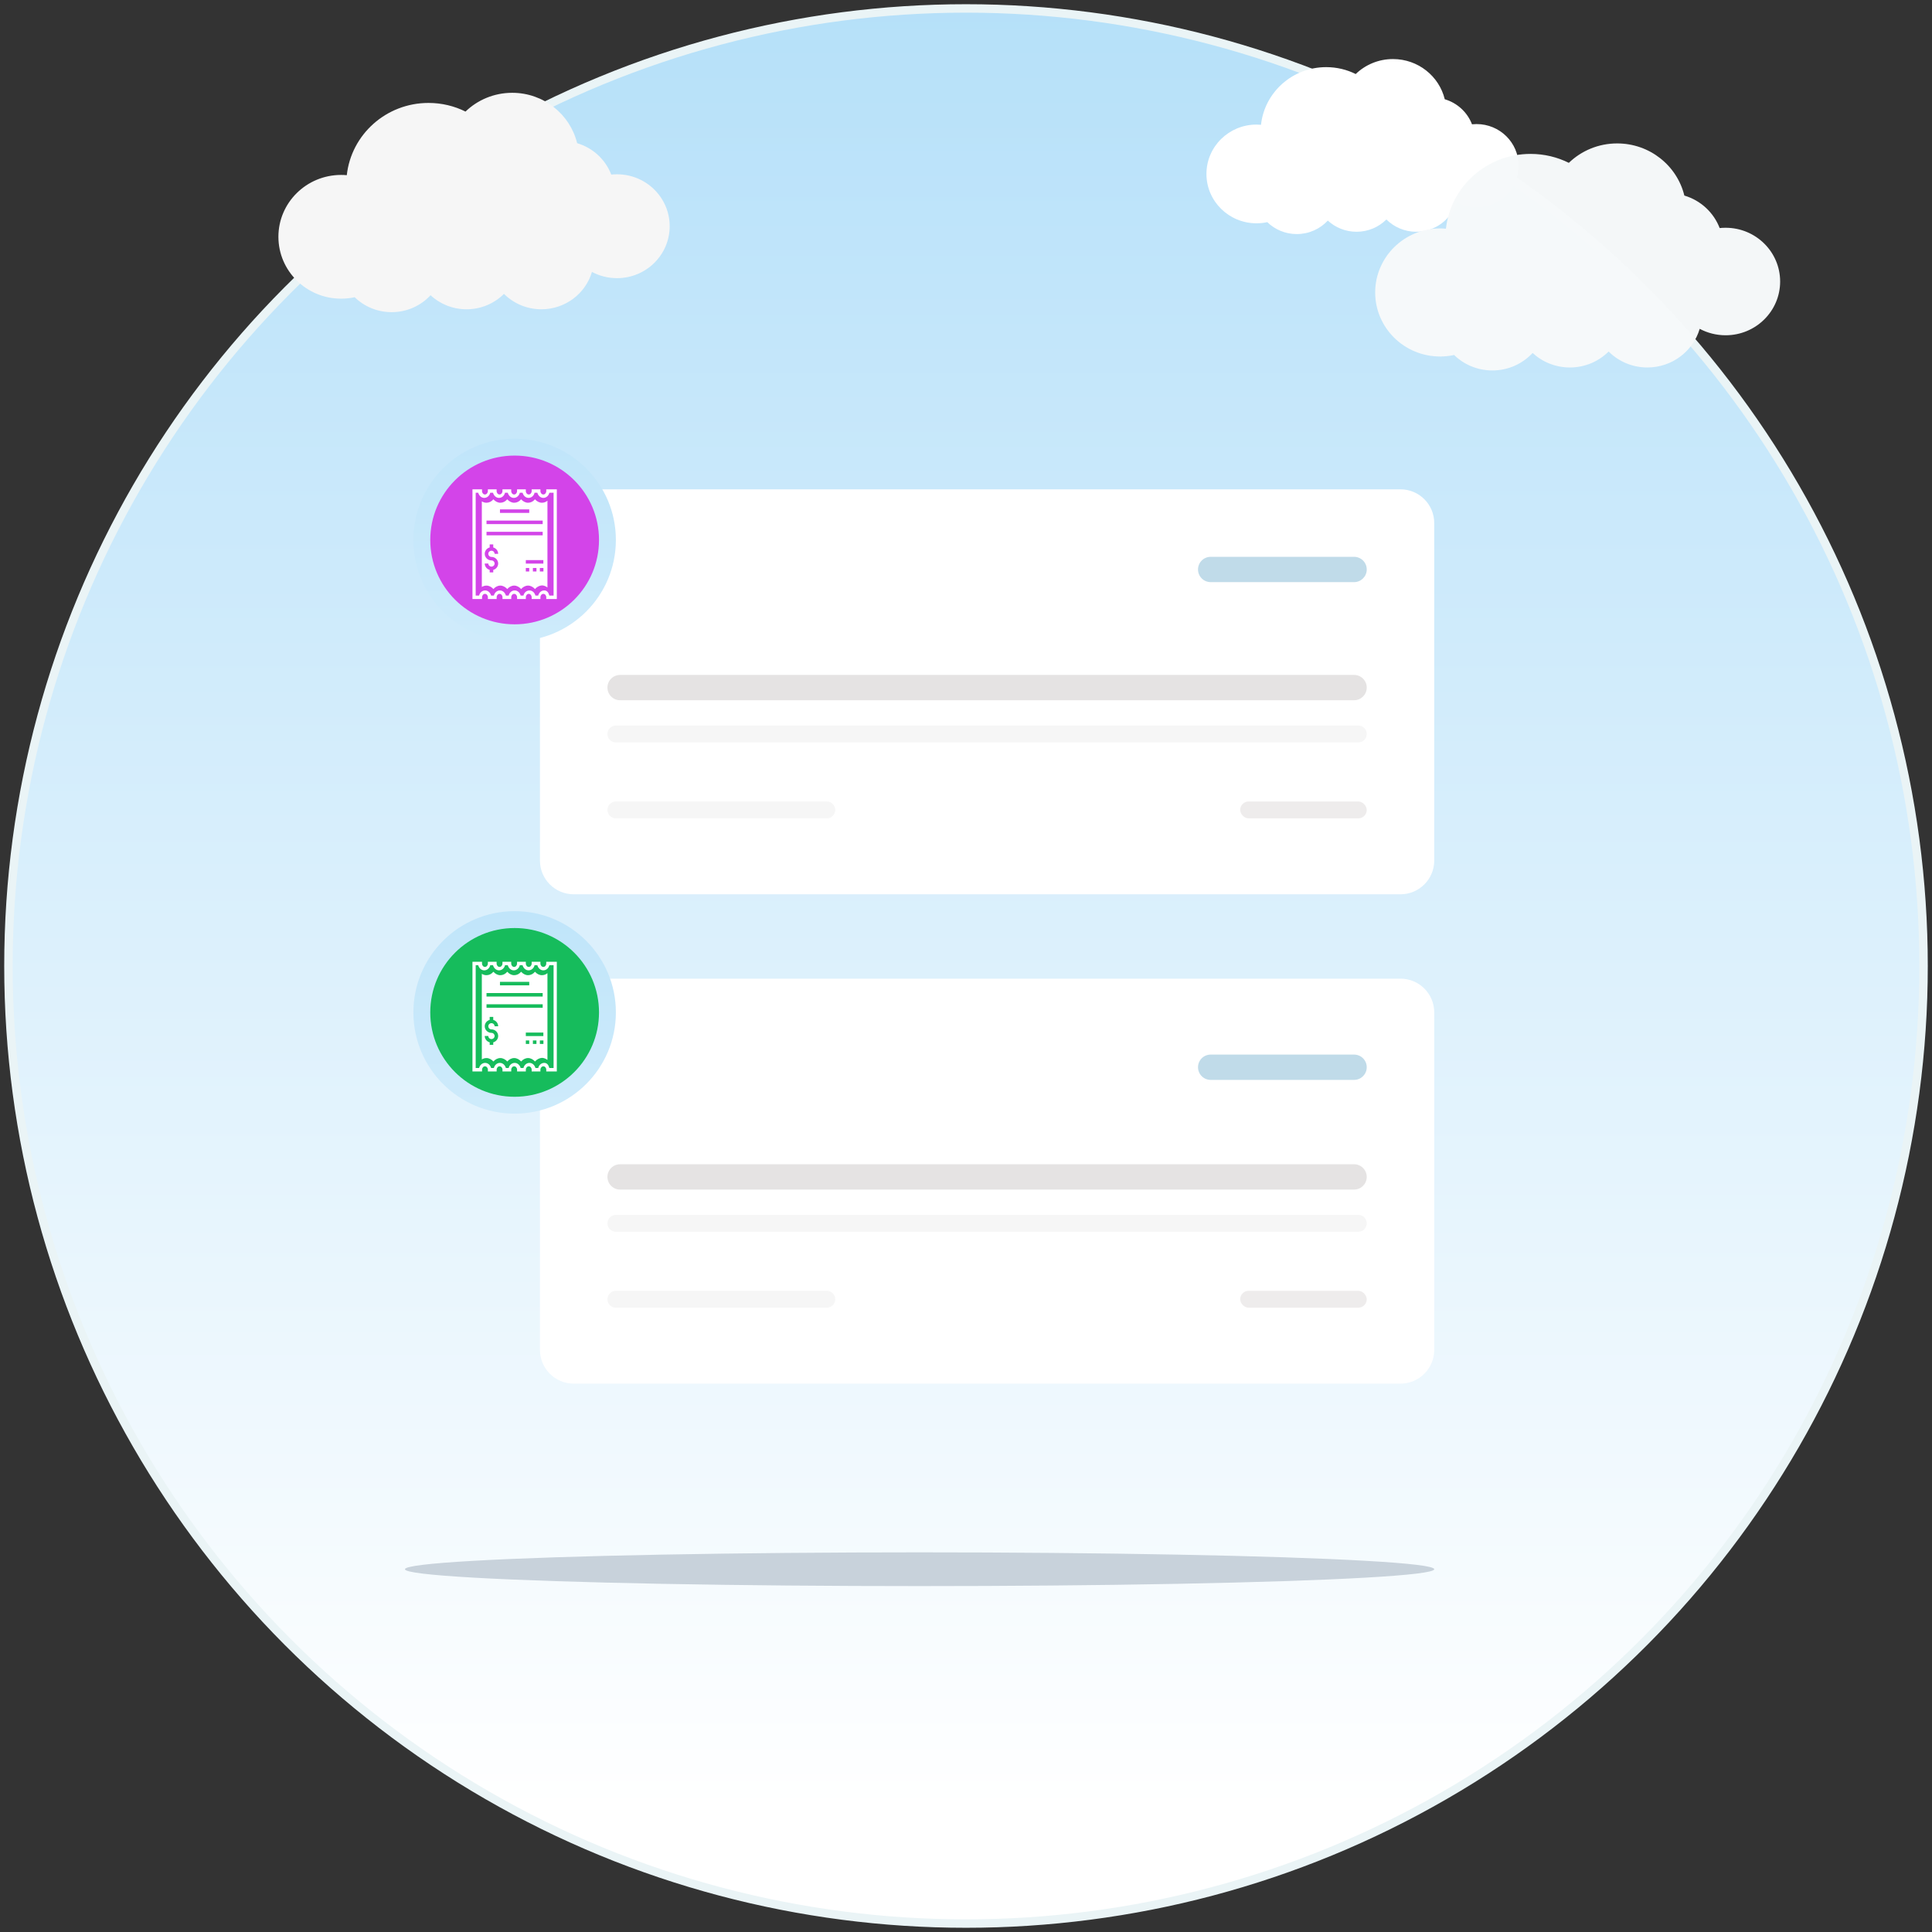 <?xml version="1.0" encoding="UTF-8"?>
<svg width="229px" height="229px" viewBox="0 0 229 229" version="1.1" xmlns="http://www.w3.org/2000/svg" xmlns:xlink="http://www.w3.org/1999/xlink">
    <rect x="0" y="0" width="229" height="229" fill="#333333" stroke="none"/>
    <!-- Generator: Sketch 52.6 (67491) - http://www.bohemiancoding.com/sketch -->
    <title>emptypayablepayment</title>
    <desc>Created with Sketch.</desc>
    <defs>
        <linearGradient x1="50%" y1="93.344%" x2="50%" y2="0%" id="linearGradient-1">
            <stop stop-color="#FFFFFF" offset="0%"></stop>
            <stop stop-color="#B5E0F9" offset="100%"></stop>
        </linearGradient>
        <linearGradient x1="50%" y1="-4.199%" x2="50%" y2="105.118%" id="linearGradient-2">
            <stop stop-color="#C0E5FA" offset="0%"></stop>
            <stop stop-color="#CEEBFB" offset="100%"></stop>
        </linearGradient>
    </defs>
    <g id="Empty-States" stroke="none" stroke-width="1" fill="none" fill-rule="evenodd">
        <g id="Artboard-3" transform="translate(-39, -317)">
            <g id="emptypayablepayment" transform="translate(40, 318)">
                <circle id="Oval" stroke="#EAF4F6" fill="url(#linearGradient-1)" fill-rule="nonzero" cx="113.5" cy="113.5" r="113.5"></circle>
                <g id="EmptyContact" transform="translate(47, 52)">
                    <g id="Group-3" transform="translate(16, 5)">
                        <path d="M4,0 L16.964,0 L102,0 C104.209,-8.25425059e-15 106,1.791 106,4 L106,44 C106,46.209 104.209,48 102,48 L4,48 C1.791,48 2.705415e-16,46.209 0,44 L0,8.847 L0,4 C-2.705415e-16,1.791 1.791,4.05812251e-16 4,0 Z" id="Rectangle" fill="#FFFFFF" fill-rule="nonzero"></path>
                        <g id="Text" transform="translate(8, 22)">
                            <path d="M1,6 L89,6 C89.552,6 90,6.448 90,7 L90,7 C90,7.552 89.552,8 89,8 L1,8 C0.448,8 6.76353751e-17,7.552 0,7 L0,7 C-6.76353751e-17,6.448 0.448,6 1,6 Z" id="Name" fill="#F6F6F6"></path>
                            <path d="M1.5,0 L88.5,0 C89.328,-1.52179594e-16 90,0.672 90,1.5 L90,1.5 C90,2.328 89.328,3 88.5,3 L1.5,3 C0.672,3 1.01453063e-16,2.328 0,1.5 L0,1.5 C-1.01453063e-16,0.672 0.672,1.52179594e-16 1.5,0 Z" id="Name" fill="#E5E3E3"></path>
                        </g>
                        <g id="Text" transform="translate(8, 37)">
                            <rect id="Name" fill="#EEECEC" x="75" y="0" width="15" height="2" rx="1"></rect>
                            <path d="M1,0 L26,0 C26.552,-1.01453063e-16 27,0.448 27,1 L27,1 C27,1.552 26.552,2 26,2 L1,2 C0.448,2 6.76353751e-17,1.552 0,1 L0,1 C-6.76353751e-17,0.448 0.448,1.01453063e-16 1,0 Z" id="Name" fill="#F6F6F6"></path>
                        </g>
                        <g id="Text" transform="translate(78, 8)" fill="#C0DBE9">
                            <path d="M1.5,0 L18.5,0 C19.328,-1.52179594e-16 20,0.672 20,1.5 L20,1.5 C20,2.328 19.328,3 18.5,3 L1.5,3 C0.672,3 1.01453063e-16,2.328 0,1.5 L0,1.5 C-1.01453063e-16,0.672 0.672,1.52179594e-16 1.5,0 Z" id="Name"></path>
                        </g>
                    </g>
                    <g id="Group-3" transform="translate(16, 63)">
                        <path d="M4,0 L16.964,0 L102,0 C104.209,-8.25425059e-15 106,1.791 106,4 L106,44 C106,46.209 104.209,48 102,48 L4,48 C1.791,48 2.705415e-16,46.209 0,44 L0,8.847 L0,4 C-2.705415e-16,1.791 1.791,4.05812251e-16 4,0 Z" id="Rectangle" fill="#FFFFFF" fill-rule="nonzero"></path>
                        <g id="Text" transform="translate(8, 22)">
                            <path d="M1,6 L89,6 C89.552,6 90,6.448 90,7 L90,7 C90,7.552 89.552,8 89,8 L1,8 C0.448,8 6.76353751e-17,7.552 0,7 L0,7 C-6.76353751e-17,6.448 0.448,6 1,6 Z" id="Name" fill="#F6F6F6"></path>
                            <path d="M1.5,0 L88.5,0 C89.328,-1.52179594e-16 90,0.672 90,1.5 L90,1.5 C90,2.328 89.328,3 88.5,3 L1.5,3 C0.672,3 1.01453063e-16,2.328 0,1.5 L0,1.5 C-1.01453063e-16,0.672 0.672,1.52179594e-16 1.5,0 Z" id="Name" fill="#E5E3E3"></path>
                        </g>
                        <g id="Text" transform="translate(8, 37)">
                            <rect id="Name" fill="#EEECEC" x="75" y="0" width="15" height="2" rx="1"></rect>
                            <path d="M1,0 L26,0 C26.552,-1.01453063e-16 27,0.448 27,1 L27,1 C27,1.552 26.552,2 26,2 L1,2 C0.448,2 6.76353751e-17,1.552 0,1 L0,1 C-6.76353751e-17,0.448 0.448,1.01453063e-16 1,0 Z" id="Name" fill="#F6F6F6"></path>
                        </g>
                        <g id="Text" transform="translate(78, 9)" fill="#C0DBE9">
                            <path d="M1.5,0 L18.5,0 C19.328,-1.52179594e-16 20,0.672 20,1.5 L20,1.5 C20,2.328 19.328,3 18.5,3 L1.5,3 C0.672,3 1.01453063e-16,2.328 0,1.5 L0,1.5 C-1.01453063e-16,0.672 0.672,1.52179594e-16 1.5,0 Z" id="Name"></path>
                        </g>
                    </g>
                    <ellipse id="Oval-3" fill="#C8D2DB" fill-rule="nonzero" cx="61" cy="133" rx="61" ry="2"></ellipse>
                    <g id="Group-11" transform="translate(2, 0)" fill-rule="nonzero">
                        <circle id="Oval-8" stroke="url(#linearGradient-2)" stroke-width="2" fill="#D344E9" cx="11" cy="11" r="11"></circle>
                        <g id="invoice" transform="translate(6, 5)">
                            <path d="M7.41,11.818 C7.19,11.572 6.898,11.41 6.589,11.41 C6.279,11.41 5.985,11.572 5.767,11.818 C5.547,11.572 5.255,11.41 4.946,11.41 C4.636,11.41 4.342,11.572 4.124,11.818 C3.904,11.572 3.612,11.41 3.303,11.41 C2.993,11.41 2.699,11.572 2.481,11.818 C2.261,11.572 1.969,11.41 1.659,11.41 C1.459,11.41 1.275,11.472 1.111,11.572 L1.111,1.426 C1.275,1.528 1.459,1.59 1.659,1.59 C1.971,1.59 2.263,1.447 2.481,1.182 C2.701,1.428 2.993,1.59 3.303,1.59 C3.612,1.59 3.906,1.447 4.124,1.182 C4.344,1.428 4.636,1.59 4.946,1.59 C5.255,1.59 5.549,1.447 5.767,1.182 C5.987,1.428 6.279,1.59 6.589,1.59 C6.898,1.59 7.192,1.447 7.41,1.182 C7.63,1.428 7.922,1.59 8.232,1.59 C8.469,1.59 8.707,1.509 8.889,1.344 L8.889,11.634 C8.705,11.491 8.469,11.388 8.232,11.388 C7.922,11.41 7.63,11.572 7.41,11.818 Z" id="SVGCleanerId_0"></path>
                            <path d="M10,13 L8.749,13 L8.749,12.796 C8.749,12.573 8.596,12.39 8.403,12.39 C8.21,12.39 8.057,12.573 8.057,12.796 L8.057,13 L7.019,13 L7.019,12.796 C7.019,12.573 6.866,12.39 6.673,12.39 C6.48,12.39 6.327,12.573 6.327,12.796 L6.327,13 L5.29,13 L5.29,12.796 C5.29,12.573 5.137,12.39 4.944,12.39 C4.751,12.39 4.598,12.573 4.598,12.796 L4.598,13 L3.56,13 L3.56,12.796 C3.56,12.573 3.407,12.39 3.214,12.39 C3.021,12.39 2.868,12.573 2.868,12.796 L2.868,13 L1.83,13 L1.83,12.796 C1.83,12.573 1.677,12.39 1.484,12.39 C1.291,12.39 1.138,12.573 1.138,12.796 L1.138,13 L0,13 L0,0 L1.134,0 L1.134,0.204 C1.134,0.427 1.289,0.61 1.48,0.61 C1.671,0.61 1.826,0.427 1.826,0.204 L1.826,0 L2.864,0 L2.864,0.204 C2.864,0.427 3.017,0.61 3.21,0.61 C3.403,0.61 3.556,0.427 3.556,0.204 L3.556,0 L4.594,0 L4.594,0.204 C4.594,0.427 4.747,0.61 4.94,0.61 C5.133,0.61 5.286,0.427 5.286,0.204 L5.286,0 L6.327,0 L6.327,0.204 C6.327,0.427 6.48,0.61 6.673,0.61 C6.866,0.61 7.019,0.427 7.019,0.204 L7.019,0 L8.057,0 L8.057,0.204 C8.057,0.427 8.21,0.61 8.403,0.61 C8.596,0.61 8.749,0.427 8.749,0.204 L8.749,0 L10,0 L10,13 Z M9.115,12.594 L9.616,12.594 L9.616,0.406 L9.115,0.406 C9.039,0.752 8.749,1.015 8.403,1.015 C8.057,1.015 7.788,0.752 7.691,0.406 L7.363,0.406 C7.287,0.752 6.997,1.015 6.651,1.015 C6.305,1.015 6.036,0.752 5.939,0.406 L5.611,0.406 C5.535,0.752 5.245,1.015 4.899,1.015 C4.554,1.015 4.284,0.752 4.187,0.406 L3.86,0.406 C3.783,0.752 3.494,1.015 3.148,1.015 C2.802,1.015 2.532,0.752 2.436,0.406 L2.108,0.406 C2.031,0.752 1.742,1.015 1.396,1.015 C1.05,1.015 0.78,0.752 0.684,0.406 L0.384,0.406 L0.384,12.594 L0.788,12.594 C0.865,12.248 1.154,11.985 1.5,11.985 C1.846,11.985 2.116,12.248 2.212,12.594 L2.54,12.594 C2.617,12.248 2.906,11.985 3.252,11.985 C3.598,11.985 3.868,12.248 3.964,12.594 L4.292,12.594 C4.368,12.248 4.658,11.985 5.004,11.985 C5.35,11.985 5.619,12.248 5.716,12.594 L6.044,12.594 C6.12,12.248 6.41,11.985 6.756,11.985 C7.102,11.985 7.371,12.248 7.468,12.594 L7.796,12.594 C7.872,12.248 8.162,11.985 8.508,11.985 C8.854,11.985 9.021,12.248 9.115,12.594 Z" id="Shape" fill="#FFFFFF"></path>
                            <path d="M7.41,11.818 C7.19,11.572 6.898,11.41 6.589,11.41 C6.279,11.41 5.985,11.572 5.767,11.818 C5.547,11.572 5.255,11.41 4.946,11.41 C4.636,11.41 4.342,11.572 4.124,11.818 C3.904,11.572 3.612,11.41 3.303,11.41 C2.993,11.41 2.699,11.572 2.481,11.818 C2.261,11.572 1.969,11.41 1.659,11.41 C1.459,11.41 1.275,11.472 1.111,11.572 L1.111,1.426 C1.275,1.528 1.459,1.59 1.659,1.59 C1.971,1.59 2.263,1.447 2.481,1.182 C2.701,1.428 2.993,1.59 3.303,1.59 C3.612,1.59 3.906,1.447 4.124,1.182 C4.344,1.428 4.636,1.59 4.946,1.59 C5.255,1.59 5.549,1.447 5.767,1.182 C5.987,1.428 6.279,1.59 6.589,1.59 C6.898,1.59 7.192,1.447 7.41,1.182 C7.63,1.428 7.922,1.59 8.232,1.59 C8.469,1.59 8.707,1.509 8.889,1.344 L8.889,11.634 C8.705,11.491 8.469,11.388 8.232,11.388 C7.922,11.41 7.63,11.572 7.41,11.818 Z" id="SVGCleanerId_0_1_" fill="#FFFFFF"></path>
                            <g id="Group" transform="translate(1.444, 2.364)" fill="#D344E9">
                                <path d="M0.809,5.647 C0.602,5.647 0.435,5.481 0.435,5.28 C0.435,5.077 0.604,4.913 0.809,4.913 C1.015,4.913 1.182,5.079 1.182,5.28 L1.604,5.28 C1.604,4.921 1.355,4.616 1.02,4.525 L1.02,4.168 L0.598,4.168 L0.598,4.525 C0.26,4.616 0.013,4.919 0.013,5.28 C0.013,5.712 0.37,6.062 0.809,6.062 C1.015,6.062 1.182,6.229 1.182,6.43 C1.182,6.631 1.013,6.797 0.809,6.797 C0.602,6.797 0.435,6.631 0.435,6.43 L0.013,6.43 C0.013,6.789 0.262,7.094 0.598,7.185 L0.598,7.482 L1.02,7.482 L1.02,7.185 C1.357,7.094 1.604,6.791 1.604,6.43 C1.604,6 1.247,5.647 0.809,5.647 Z" id="Shape"></path>
                                <polygon id="Rectangle-path" points="1.817 0.014 5.287 0.014 5.287 0.429 1.817 0.429"></polygon>
                                <polygon id="Rectangle-path" points="0.222 1.342 6.88 1.342 6.88 1.757 0.222 1.757"></polygon>
                                <polygon id="Rectangle-path" points="0.222 2.672 6.88 2.672 6.88 3.087 0.222 3.087"></polygon>
                                <polygon id="Shape" points="6.96 6.44 6.96 6.025 4.906 6.025 4.882 6.025 4.882 6.44 4.906 6.44"></polygon>
                                <polygon id="Shape" points="4.906 6.959 4.882 6.959 4.882 7.374 4.906 7.374 5.264 7.374 5.285 7.374 5.285 6.959 5.264 6.959"></polygon>
                                <polygon id="Shape" points="5.73 6.959 5.72 6.959 5.72 7.374 5.73 7.374 6.133 7.374 6.142 7.374 6.142 6.959 6.133 6.959"></polygon>
                                <polygon id="Shape" points="6.96 6.959 6.557 6.959 6.547 6.959 6.547 7.374 6.557 7.374 6.96 7.374 6.969 7.374 6.969 6.959"></polygon>
                            </g>
                        </g>
                    </g>
                    <g id="Group-11" transform="translate(2, 56)" fill-rule="nonzero">
                        <circle id="Oval-8" stroke="url(#linearGradient-2)" stroke-width="2" fill="#16BC5C" cx="11" cy="11" r="11"></circle>
                        <g id="invoice" transform="translate(6, 5)">
                            <path d="M7.41,11.818 C7.19,11.572 6.898,11.41 6.589,11.41 C6.279,11.41 5.985,11.572 5.767,11.818 C5.547,11.572 5.255,11.41 4.946,11.41 C4.636,11.41 4.342,11.572 4.124,11.818 C3.904,11.572 3.612,11.41 3.303,11.41 C2.993,11.41 2.699,11.572 2.481,11.818 C2.261,11.572 1.969,11.41 1.659,11.41 C1.459,11.41 1.275,11.472 1.111,11.572 L1.111,1.426 C1.275,1.528 1.459,1.59 1.659,1.59 C1.971,1.59 2.263,1.447 2.481,1.182 C2.701,1.428 2.993,1.59 3.303,1.59 C3.612,1.59 3.906,1.447 4.124,1.182 C4.344,1.428 4.636,1.59 4.946,1.59 C5.255,1.59 5.549,1.447 5.767,1.182 C5.987,1.428 6.279,1.59 6.589,1.59 C6.898,1.59 7.192,1.447 7.41,1.182 C7.63,1.428 7.922,1.59 8.232,1.59 C8.469,1.59 8.707,1.509 8.889,1.344 L8.889,11.634 C8.705,11.491 8.469,11.388 8.232,11.388 C7.922,11.41 7.63,11.572 7.41,11.818 Z" id="SVGCleanerId_0"></path>
                            <path d="M10,13 L8.749,13 L8.749,12.796 C8.749,12.573 8.596,12.39 8.403,12.39 C8.21,12.39 8.057,12.573 8.057,12.796 L8.057,13 L7.019,13 L7.019,12.796 C7.019,12.573 6.866,12.39 6.673,12.39 C6.48,12.39 6.327,12.573 6.327,12.796 L6.327,13 L5.29,13 L5.29,12.796 C5.29,12.573 5.137,12.39 4.944,12.39 C4.751,12.39 4.598,12.573 4.598,12.796 L4.598,13 L3.56,13 L3.56,12.796 C3.56,12.573 3.407,12.39 3.214,12.39 C3.021,12.39 2.868,12.573 2.868,12.796 L2.868,13 L1.83,13 L1.83,12.796 C1.83,12.573 1.677,12.39 1.484,12.39 C1.291,12.39 1.138,12.573 1.138,12.796 L1.138,13 L0,13 L0,0 L1.134,0 L1.134,0.204 C1.134,0.427 1.289,0.61 1.48,0.61 C1.671,0.61 1.826,0.427 1.826,0.204 L1.826,0 L2.864,0 L2.864,0.204 C2.864,0.427 3.017,0.61 3.21,0.61 C3.403,0.61 3.556,0.427 3.556,0.204 L3.556,0 L4.594,0 L4.594,0.204 C4.594,0.427 4.747,0.61 4.94,0.61 C5.133,0.61 5.286,0.427 5.286,0.204 L5.286,0 L6.327,0 L6.327,0.204 C6.327,0.427 6.48,0.61 6.673,0.61 C6.866,0.61 7.019,0.427 7.019,0.204 L7.019,0 L8.057,0 L8.057,0.204 C8.057,0.427 8.21,0.61 8.403,0.61 C8.596,0.61 8.749,0.427 8.749,0.204 L8.749,0 L10,0 L10,13 Z M9.115,12.594 L9.616,12.594 L9.616,0.406 L9.115,0.406 C9.039,0.752 8.749,1.015 8.403,1.015 C8.057,1.015 7.788,0.752 7.691,0.406 L7.363,0.406 C7.287,0.752 6.997,1.015 6.651,1.015 C6.305,1.015 6.036,0.752 5.939,0.406 L5.611,0.406 C5.535,0.752 5.245,1.015 4.899,1.015 C4.554,1.015 4.284,0.752 4.187,0.406 L3.86,0.406 C3.783,0.752 3.494,1.015 3.148,1.015 C2.802,1.015 2.532,0.752 2.436,0.406 L2.108,0.406 C2.031,0.752 1.742,1.015 1.396,1.015 C1.05,1.015 0.78,0.752 0.684,0.406 L0.384,0.406 L0.384,12.594 L0.788,12.594 C0.865,12.248 1.154,11.985 1.5,11.985 C1.846,11.985 2.116,12.248 2.212,12.594 L2.54,12.594 C2.617,12.248 2.906,11.985 3.252,11.985 C3.598,11.985 3.868,12.248 3.964,12.594 L4.292,12.594 C4.368,12.248 4.658,11.985 5.004,11.985 C5.35,11.985 5.619,12.248 5.716,12.594 L6.044,12.594 C6.12,12.248 6.41,11.985 6.756,11.985 C7.102,11.985 7.371,12.248 7.468,12.594 L7.796,12.594 C7.872,12.248 8.162,11.985 8.508,11.985 C8.854,11.985 9.021,12.248 9.115,12.594 Z" id="Shape" fill="#FFFFFF"></path>
                            <path d="M7.41,11.818 C7.19,11.572 6.898,11.41 6.589,11.41 C6.279,11.41 5.985,11.572 5.767,11.818 C5.547,11.572 5.255,11.41 4.946,11.41 C4.636,11.41 4.342,11.572 4.124,11.818 C3.904,11.572 3.612,11.41 3.303,11.41 C2.993,11.41 2.699,11.572 2.481,11.818 C2.261,11.572 1.969,11.41 1.659,11.41 C1.459,11.41 1.275,11.472 1.111,11.572 L1.111,1.426 C1.275,1.528 1.459,1.59 1.659,1.59 C1.971,1.59 2.263,1.447 2.481,1.182 C2.701,1.428 2.993,1.59 3.303,1.59 C3.612,1.59 3.906,1.447 4.124,1.182 C4.344,1.428 4.636,1.59 4.946,1.59 C5.255,1.59 5.549,1.447 5.767,1.182 C5.987,1.428 6.279,1.59 6.589,1.59 C6.898,1.59 7.192,1.447 7.41,1.182 C7.63,1.428 7.922,1.59 8.232,1.59 C8.469,1.59 8.707,1.509 8.889,1.344 L8.889,11.634 C8.705,11.491 8.469,11.388 8.232,11.388 C7.922,11.41 7.63,11.572 7.41,11.818 Z" id="SVGCleanerId_0_1_" fill="#FFFFFF"></path>
                            <g id="Group" transform="translate(1.444, 2.364)" fill="#16BC5C">
                                <path d="M0.809,5.647 C0.602,5.647 0.435,5.481 0.435,5.28 C0.435,5.077 0.604,4.913 0.809,4.913 C1.015,4.913 1.182,5.079 1.182,5.28 L1.604,5.28 C1.604,4.921 1.355,4.616 1.02,4.525 L1.02,4.168 L0.598,4.168 L0.598,4.525 C0.26,4.616 0.013,4.919 0.013,5.28 C0.013,5.712 0.37,6.062 0.809,6.062 C1.015,6.062 1.182,6.229 1.182,6.43 C1.182,6.631 1.013,6.797 0.809,6.797 C0.602,6.797 0.435,6.631 0.435,6.43 L0.013,6.43 C0.013,6.789 0.262,7.094 0.598,7.185 L0.598,7.482 L1.02,7.482 L1.02,7.185 C1.357,7.094 1.604,6.791 1.604,6.43 C1.604,6 1.247,5.647 0.809,5.647 Z" id="Shape"></path>
                                <polygon id="Rectangle-path" points="1.817 0.014 5.287 0.014 5.287 0.429 1.817 0.429"></polygon>
                                <polygon id="Rectangle-path" points="0.222 1.342 6.88 1.342 6.88 1.757 0.222 1.757"></polygon>
                                <polygon id="Rectangle-path" points="0.222 2.672 6.88 2.672 6.88 3.087 0.222 3.087"></polygon>
                                <polygon id="Shape" points="6.96 6.44 6.96 6.025 4.906 6.025 4.882 6.025 4.882 6.44 4.906 6.44"></polygon>
                                <polygon id="Shape" points="4.906 6.959 4.882 6.959 4.882 7.374 4.906 7.374 5.264 7.374 5.285 7.374 5.285 6.959 5.264 6.959"></polygon>
                                <polygon id="Shape" points="5.73 6.959 5.72 6.959 5.72 7.374 5.73 7.374 6.133 7.374 6.142 7.374 6.142 6.959 6.133 6.959"></polygon>
                                <polygon id="Shape" points="6.96 6.959 6.557 6.959 6.547 6.959 6.547 7.374 6.557 7.374 6.96 7.374 6.969 7.374 6.969 6.959"></polygon>
                            </g>
                        </g>
                    </g>
                </g>
                <path d="M49.791,11.201 C51.371,11.201 52.858,11.57 54.177,12.225 C55.601,10.85 57.557,10 59.711,10 C63.443,10 66.571,12.544 67.407,15.971 C69.273,16.523 70.769,17.912 71.451,19.693 C71.677,19.67 71.904,19.659 72.134,19.659 C75.581,19.659 78.377,22.415 78.377,25.815 C78.377,29.214 75.581,31.97 72.134,31.97 C71.06,31.97 70.047,31.702 69.165,31.232 C68.408,33.79 66.011,35.659 63.17,35.659 C61.437,35.659 59.867,34.961 58.735,33.833 C57.602,34.961 56.034,35.659 54.297,35.659 C52.65,35.659 51.147,35.028 50.031,33.997 C48.889,35.228 47.249,36 45.422,36 C43.714,36 42.168,35.327 41.041,34.23 C40.525,34.342 39.989,34.402 39.439,34.402 C35.329,34.402 32,31.118 32,27.068 C32,23.017 35.329,19.734 39.439,19.734 C39.663,19.734 39.883,19.745 40.105,19.765 C40.632,14.949 44.769,11.201 49.791,11.201 Z" id="Shape-Copy" fill="#F6F6F6" fill-rule="nonzero"></path>
                <path d="M156.194,6.958 C157.454,6.958 158.641,7.252 159.693,7.775 C160.83,6.678 162.39,6 164.109,6 C167.086,6 169.582,8.03 170.248,10.764 C171.737,11.204 172.931,12.312 173.475,13.733 C173.655,13.715 173.836,13.706 174.019,13.706 C176.77,13.706 179,15.905 179,18.618 C179,21.329 176.77,23.528 174.019,23.528 C173.162,23.528 172.354,23.314 171.651,22.939 C171.047,24.98 169.135,26.471 166.868,26.471 C165.485,26.471 164.232,25.914 163.33,25.014 C162.426,25.914 161.174,26.471 159.789,26.471 C158.475,26.471 157.276,25.967 156.386,25.145 C155.474,26.127 154.166,26.743 152.709,26.743 C151.345,26.743 150.112,26.207 149.213,25.331 C148.801,25.421 148.374,25.468 147.935,25.468 C144.656,25.468 142,22.848 142,19.617 C142,16.385 144.656,13.766 147.935,13.766 C148.113,13.766 148.289,13.775 148.466,13.79 C148.887,9.948 152.187,6.958 156.194,6.958 Z" id="Shape-Copy" fill="#FFFFFF" fill-rule="nonzero"></path>
                <path d="M180.414,17.243 C182.049,17.243 183.589,17.625 184.954,18.303 C186.427,16.879 188.452,16 190.681,16 C194.544,16 197.782,18.633 198.646,22.18 C200.578,22.751 202.126,24.189 202.832,26.033 C203.066,26.008 203.301,25.997 203.539,25.997 C207.107,25.997 210,28.849 210,32.369 C210,35.886 207.107,38.739 203.539,38.739 C202.427,38.739 201.379,38.462 200.466,37.975 C199.683,40.623 197.202,42.557 194.261,42.557 C192.468,42.557 190.842,41.834 189.671,40.667 C188.499,41.834 186.875,42.557 185.077,42.557 C183.372,42.557 181.817,41.904 180.662,40.837 C179.48,42.111 177.782,42.91 175.892,42.91 C174.124,42.91 172.523,42.214 171.357,41.078 C170.823,41.194 170.268,41.256 169.7,41.256 C165.446,41.256 162,37.857 162,33.666 C162,29.472 165.446,26.075 169.7,26.075 C169.931,26.075 170.159,26.086 170.388,26.106 C170.934,21.122 175.216,17.243 180.414,17.243 Z" id="Shape-Copy" fill="#F6F9FA" fill-rule="nonzero" opacity="0.991"></path>
            </g>
        </g>
    </g>
</svg>